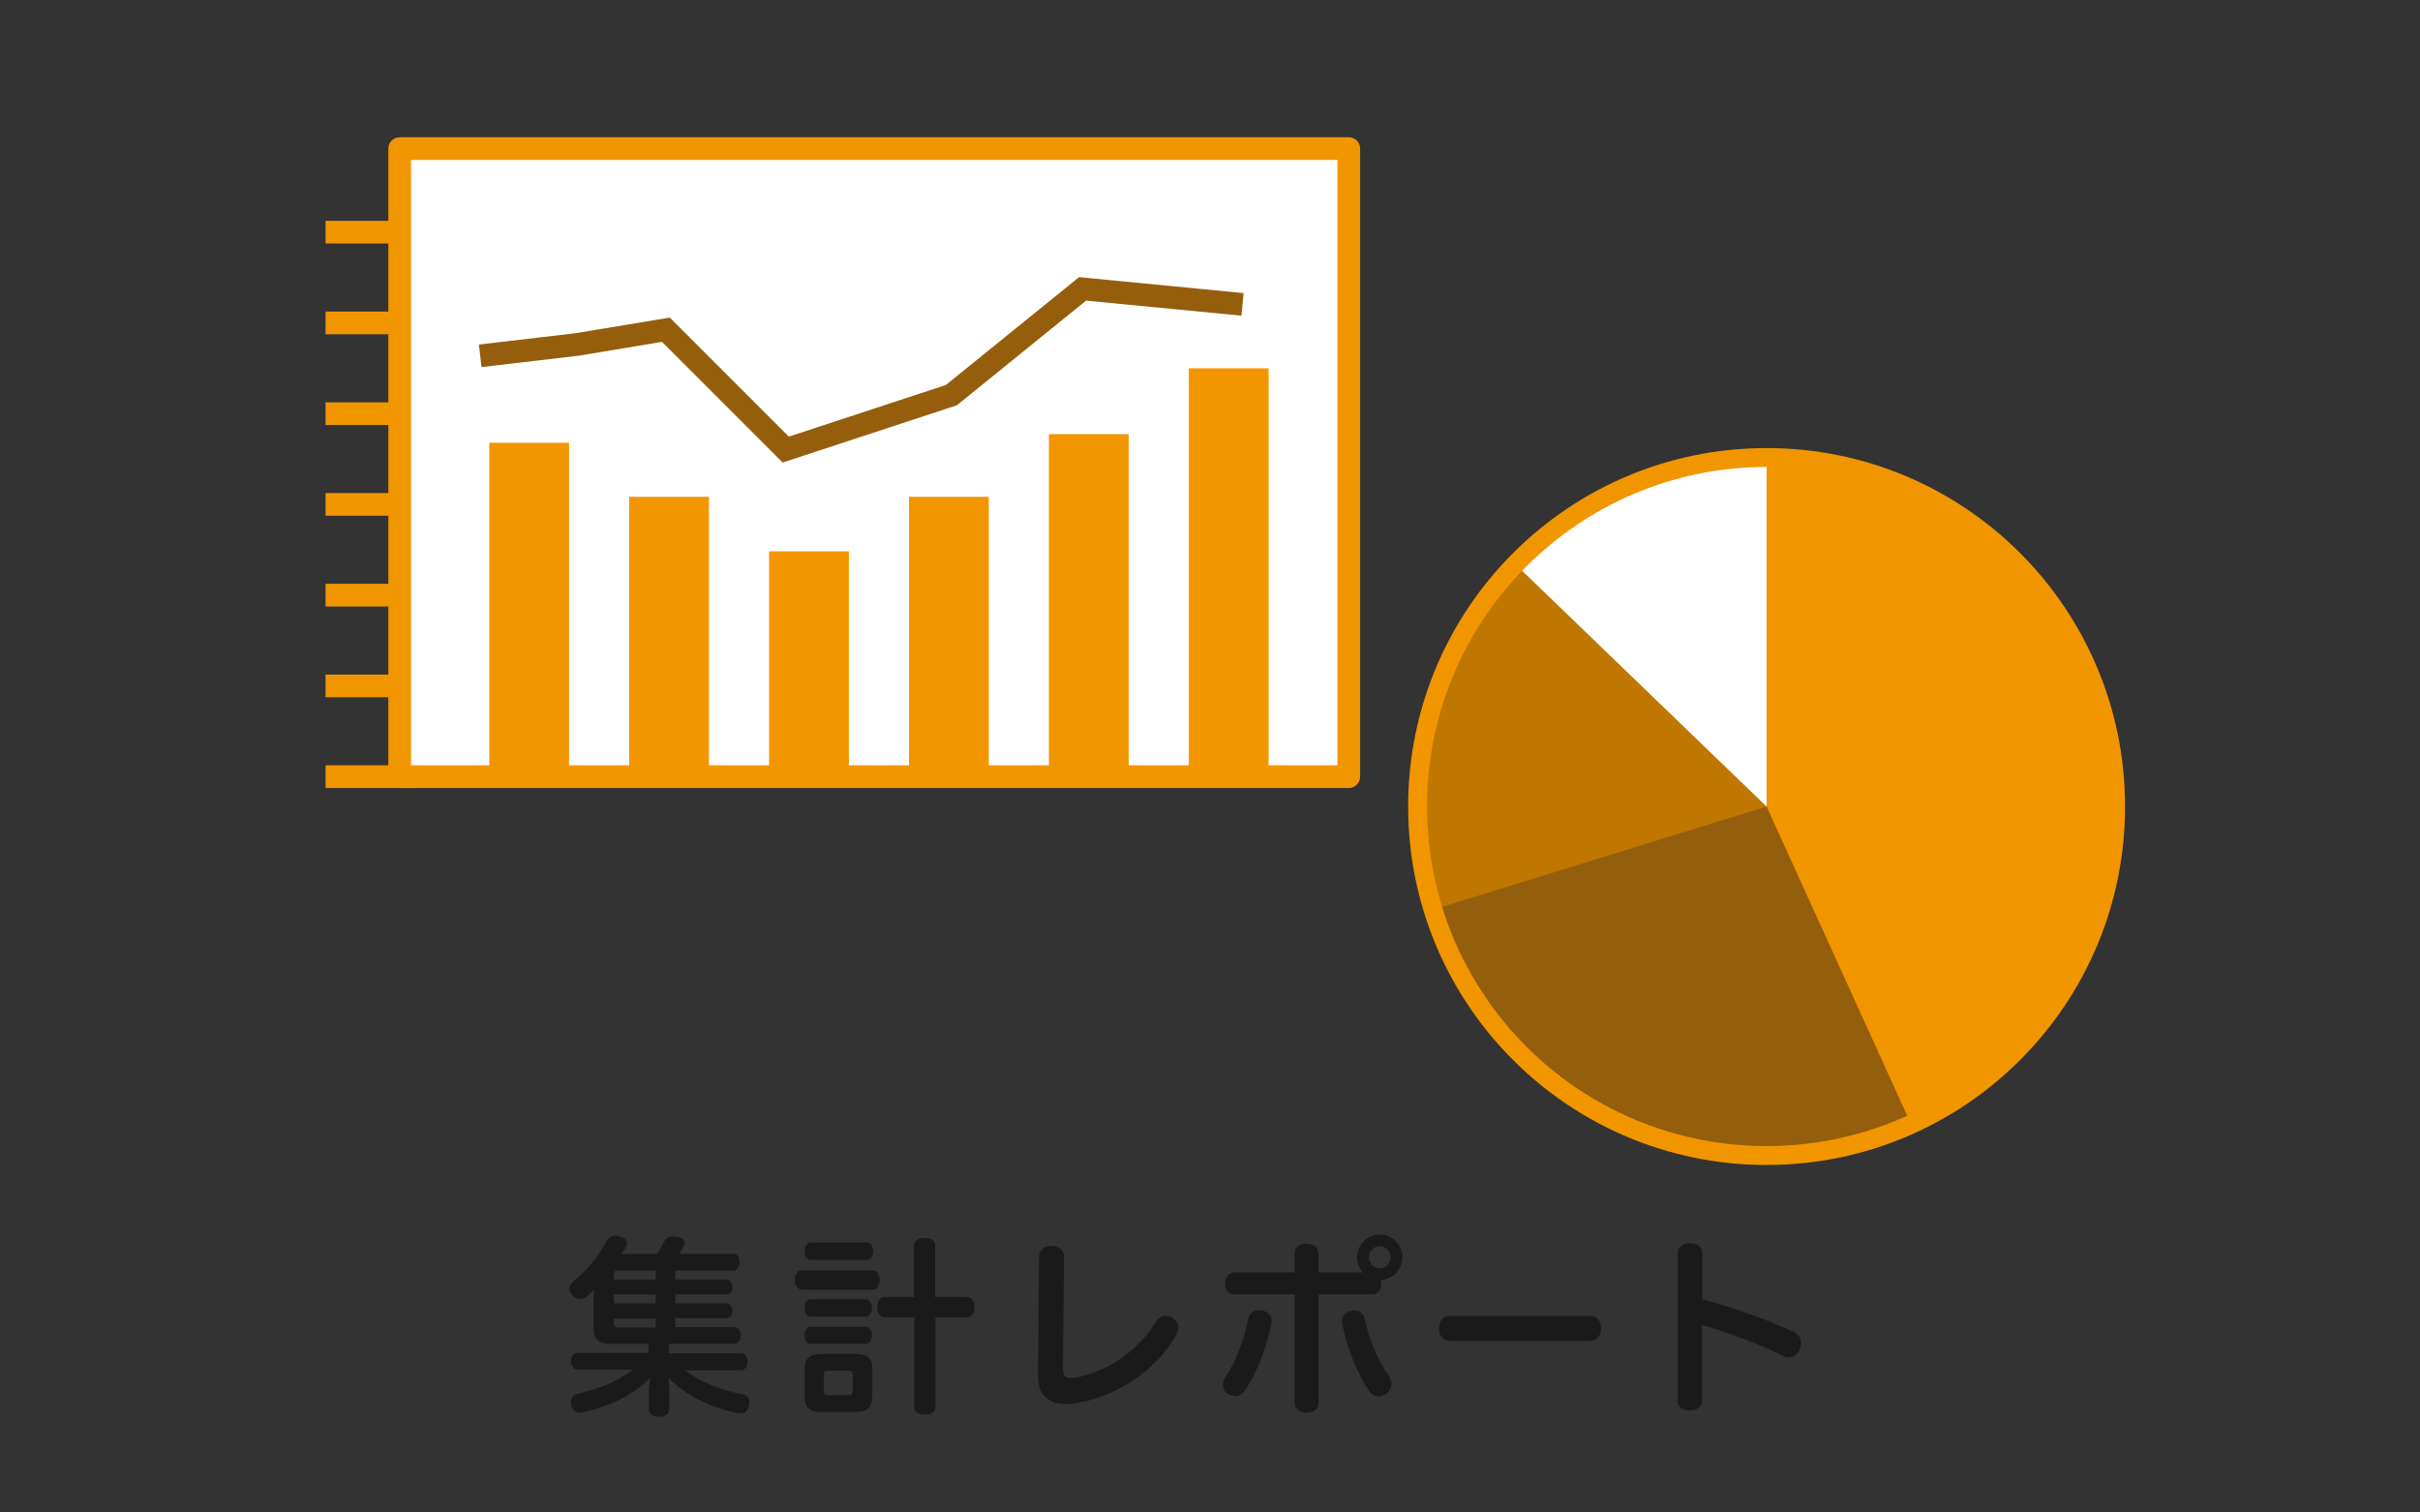 <?xml version="1.0" encoding="utf-8"?>
<!-- Generator: Adobe Illustrator 23.0.2, SVG Export Plug-In . SVG Version: 6.00 Build 0)  -->
<svg version="1.1" xmlns="http://www.w3.org/2000/svg" xmlns:xlink="http://www.w3.org/1999/xlink" x="0px" y="0px"
	 viewBox="0 0 640 400" style="enable-background:new 0 0 640 400;" xml:space="preserve">
<rect x="0" y="0" width="640" height="400" fill="#333333" stroke="none"/>
<style type="text/css">
	.st0{fill:#1A1A1A;}
	.st1{fill:none;stroke:#F29600;stroke-width:6;stroke-miterlimit:10;}
	.st2{clip-path:url(#SVGID_2_);fill:#F29600;}
	.st3{clip-path:url(#SVGID_2_);fill:none;stroke:#955E0C;stroke-width:6;stroke-miterlimit:10;}
	.st4{clip-path:url(#SVGID_4_);fill:#BF7700;}
	.st5{clip-path:url(#SVGID_4_);fill:#955E0C;}
	.st6{clip-path:url(#SVGID_4_);fill:#F29600;}
	.st7{display:none;}
</style>
<g id="レイヤー_3">
	<g>
		<g>
			<path class="st0" d="M176.9,357.9h19c1.1,0,1.8,0.8,1.8,2.2c0,1.3-0.7,2.3-1.8,2.3h-14.7c4,3.1,9.6,5.3,15.1,6.3
				c1.3,0.1,1.9,1.1,1.9,2.2c0,0.3-0.1,0.5-0.1,0.8c-0.4,1.5-1.1,2.1-2.2,2.1c-0.3,0-0.5-0.1-0.8-0.1c-6.8-1.3-13.8-4.6-18.3-9.3
				c0.1,1.2,0.2,2.6,0.2,3.7v4.6c0,1.3-1.1,2-2.7,2c-1.8,0-2.7-0.8-2.7-2.1v-4.5c0-1.1,0.2-2.5,0.3-3.7c-4.4,4.7-11.1,7.6-17.7,9.1
				c-0.3,0.1-0.5,0.1-0.8,0.1c-1.2,0-2-0.7-2.3-1.9c-0.1-0.3-0.1-0.6-0.1-0.9c0-1.1,0.6-2,1.7-2.2c5.3-1.2,10.7-3.2,14.7-6.4h-14.6
				c-1.1,0-1.8-0.9-1.8-2.2c0-1.4,0.7-2.2,1.8-2.2h18.7v-2.4h-10.3c-2.9,0-4.2-1.3-4.2-4.1v-8.9c0-0.4,0-0.8,0.1-1.3
				c-0.6,0.6-1.2,1.1-1.8,1.7c-0.6,0.5-1.2,0.8-1.8,0.8c-0.7,0-1.4-0.3-2-0.9c-0.6-0.6-0.9-1.2-0.9-1.9c0-0.7,0.4-1.4,1-1.9
				c3.5-2.8,6.8-6.7,8.8-10.7c0.5-0.9,1.3-1.4,2.3-1.4c0.4,0,0.8,0.1,1.3,0.2c1.2,0.3,1.8,1,1.8,1.8c0,0.4-0.1,0.8-0.4,1.2
				c-0.3,0.5-0.6,1-1,1.6c0.3,0,0.5,0,0.8,0h8.7c0.7-1.2,1.3-2.3,1.8-3.3c0.4-1,1.2-1.3,2.3-1.3c0.4,0,0.7,0.1,1.1,0.1
				c1.4,0.2,2,0.8,2,1.6c0,0.2-0.1,0.5-0.2,0.7c-0.4,0.7-0.8,1.5-1.3,2.2H194c1.1,0,1.6,0.9,1.6,2.2c0,1.2-0.6,2.2-1.6,2.2h-15.4
				v2.4h13.5c1,0,1.6,0.8,1.6,1.9c0,1.4-0.6,2-1.6,2h-13.5v2.4h13.5c1,0,1.6,0.8,1.6,1.9c0,1.4-0.6,2-1.6,2h-13.5v2.4h15.6
				c1.1,0,1.7,1,1.7,2.1c0,1.2-0.6,2.3-1.7,2.3h-17.3V357.9z M173.4,338.4v-2.4h-9.8c-0.9,0-1.3,0.2-1.3,1.1v1.3H173.4z
				 M162.3,344.7h11.1v-2.4h-11.1V344.7z M162.3,349.9c0,1,0.4,1.2,1.3,1.2h9.8v-2.4h-11.1V349.9z"/>
			<path class="st0" d="M212,341c-1.2,0-1.8-1.1-1.8-2.5c0-1.5,0.6-2.5,1.8-2.5h18.8c1.2,0,1.8,1.1,1.8,2.5s-0.6,2.6-1.8,2.6H212z
				 M214.5,333.2c-1.1,0-1.7-1-1.7-2.3s0.7-2.3,1.7-2.3h14.7c1.1,0,1.7,1,1.7,2.3s-0.7,2.3-1.7,2.3H214.5z M214.4,348.2
				c-1.1,0-1.6-1-1.6-2.3s0.5-2.3,1.6-2.3H229c1,0,1.6,1,1.6,2.3s-0.6,2.3-1.6,2.3H214.4z M214.4,355.5c-1.1,0-1.6-1-1.6-2.3
				s0.5-2.3,1.6-2.3H229c1,0,1.6,1,1.6,2.2s-0.6,2.3-1.6,2.3H214.4z M230.6,369.5c0,2.7-1.4,3.9-4.2,3.9H217c-2.8,0-4.2-1.2-4.2-3.9
				v-7.6c0-2.7,1.4-3.8,4.2-3.8h9.5c2.8,0,4.2,1.1,4.2,3.8V369.5z M225.5,363.6c0-0.9-0.4-1.1-1.2-1.1h-5.2c-0.9,0-1.2,0.2-1.2,1.1
				v4.3c0,0.9,0.3,1.1,1.2,1.1h5.2c0.9,0,1.2-0.3,1.2-1.1V363.6z M255.7,343c1.3,0,2,1.1,2,2.7c0,1.6-0.8,2.7-2,2.7h-8.3v23.7
				c0,1.3-1.1,2-2.8,2c-1.7,0-2.8-0.7-2.8-2v-23.7H234c-1.3,0-2-1.2-2-2.7c0-1.6,0.8-2.7,2-2.7h7.7v-13.6c0-1.3,1.1-2,2.8-2
				c1.8,0,2.8,0.7,2.8,2V343H255.7z"/>
			<path class="st0" d="M274.8,332.3c0-1.7,1.3-2.8,3.3-2.8c1.9,0,3.3,1.1,3.3,2.8l-0.3,29.6c0,1.7,0.6,2.5,2,2.5c0.2,0,0.5,0,0.8,0
				c7.6-1.1,16.7-6.4,21.8-14.8c0.7-1.1,1.6-1.6,2.6-1.6c0.6,0,1.3,0.2,1.9,0.6c1,0.7,1.4,1.6,1.4,2.6c0,0.6-0.2,1.2-0.5,1.8
				c-5.5,9.9-16.9,16.9-27.4,18.2c-0.7,0.1-1.4,0.1-2,0.1c-2.1,0-3.6-0.5-4.9-1.5c-1.5-1.2-2.3-3.1-2.3-6L274.8,332.3z"/>
			<path class="st0" d="M336.3,349.5c0,0.3,0,0.5-0.1,0.7c-1.3,6.3-3.8,13-6.9,17.4c-0.7,1.1-1.6,1.6-2.6,1.6
				c-0.6,0-1.2-0.2-1.8-0.5c-1-0.5-1.5-1.5-1.5-2.5c0-0.7,0.2-1.3,0.6-1.9c2.7-3.9,5.1-10,6.1-15.5c0.4-1.6,1.4-2.3,2.8-2.3
				c0.3,0,0.6,0,1,0.1C335.5,347,336.3,348,336.3,349.5z M360.4,336.5c-1-1.1-1.5-2.5-1.5-4c0-3.3,2.7-6,6-6c3.3,0,6,2.7,6,6
				c0,3.2-2.5,5.9-5.7,6c0.1,0.3,0.1,0.6,0.1,0.9c0,1.7-1,2.9-2.3,2.9h-14.3v28.6c0,1.8-1.4,2.7-3.2,2.7s-3.1-0.9-3.1-2.7v-28.6
				h-16.1c-1.4,0-2.3-1.2-2.3-2.9c0-1.6,1-2.9,2.3-2.9h16.1v-4.9c0-1.9,1.3-2.7,3.1-2.7s3.2,0.9,3.2,2.7v4.9H360.4z M368,366
				c0,1.1-0.6,2.1-1.5,2.7c-0.6,0.4-1.3,0.6-1.9,0.6c-1,0-1.9-0.5-2.6-1.6c-3-4.3-5.8-11.3-7-17.4c-0.1-0.3-0.1-0.6-0.1-0.8
				c0-1.5,0.9-2.5,2.3-2.8c0.3-0.1,0.6-0.1,0.9-0.1c1.4,0,2.6,0.8,2.9,2.4c1,5.2,3.5,11.2,6.5,15.1C367.8,364.7,368,365.4,368,366z
				 M362,332.5c0,1.6,1.3,2.9,2.9,2.9c1.6,0,2.9-1.3,2.9-2.9c0-1.6-1.3-2.9-2.9-2.9C363.3,329.6,362,330.9,362,332.5z"/>
			<path class="st0" d="M383.3,354.6c-1.8,0-2.7-1.4-2.7-3.3c0-1.9,1-3.3,2.8-3.3h37.2c1.8,0,2.8,1.4,2.8,3.3c0,1.9-1,3.3-2.8,3.3
				H383.3z"/>
			<path class="st0" d="M450.2,370.3c0,1.8-1.4,2.7-3.3,2.7c-2,0-3.2-0.9-3.2-2.7v-38.8c0-1.8,1.3-2.7,3.2-2.7
				c1.9,0,3.3,0.9,3.3,2.7v12.1c7.8,2.1,16.7,5.2,24.1,8.6c1.4,0.7,2,1.7,2,3c0,0.5-0.1,1-0.3,1.5c-0.5,1.4-1.6,2.3-2.9,2.3
				c-0.5,0-1-0.1-1.5-0.4c-6.3-3.1-14.5-6.2-21.5-8.2V370.3z"/>
		</g>
	</g>
	<g id="レイヤー_49">
		<g>
			<line class="st1" x1="110.9" y1="205.4" x2="86.1" y2="205.4"/>
			<line class="st1" x1="110.9" y1="181.4" x2="86.1" y2="181.4"/>
			<line class="st1" x1="110.9" y1="157.4" x2="86.1" y2="157.4"/>
			<line class="st1" x1="110.9" y1="133.4" x2="86.1" y2="133.4"/>
			<line class="st1" x1="110.9" y1="109.4" x2="86.1" y2="109.4"/>
			<line class="st1" x1="110.9" y1="85.4" x2="86.1" y2="85.4"/>
			<line class="st1" x1="110.9" y1="61.4" x2="86.1" y2="61.4"/>
			<g>
				<g>
					<defs>
						<rect id="SVGID_1_" x="105.7" y="39.3" width="251" height="166.1"/>
					</defs>
					<use xlink:href="#SVGID_1_"  style="overflow:visible;fill:#FFFFFF;"/>
					<clipPath id="SVGID_2_">
						<use xlink:href="#SVGID_1_"  style="overflow:visible;"/>
					</clipPath>
					<rect x="129.4" y="117.1" class="st2" width="21.1" height="109.5"/>
					<rect x="166.4" y="131.4" class="st2" width="21.1" height="109.5"/>
					<rect x="203.4" y="145.8" class="st2" width="21.1" height="109.5"/>
					<rect x="240.4" y="131.4" class="st2" width="21.1" height="138.2"/>
					<rect x="277.4" y="114.8" class="st2" width="21.1" height="169.2"/>
					<rect x="314.4" y="97.4" class="st2" width="21.1" height="200.9"/>
					<polyline class="st3" points="127,94.1 152.6,91.1 176.1,87.2 207.8,118.9 251.6,104.5 286.3,76.4 328.6,80.5 					"/>
					
						<use xlink:href="#SVGID_1_"  style="overflow:visible;fill:none;stroke:#F29600;stroke-width:6;stroke-linecap:round;stroke-linejoin:round;stroke-miterlimit:10;"/>
				</g>
				<g>
					<g>
						<defs>
							<path id="SVGID_3_" d="M559.5,213.3c0,51-41.3,92.3-92.3,92.3c-51,0-92.3-41.3-92.3-92.3c0-51,41.3-92.3,92.3-92.3
								C518.2,121,559.5,162.3,559.5,213.3z"/>
						</defs>
						<use xlink:href="#SVGID_3_"  style="overflow:visible;fill:#FFFFFF;"/>
						<clipPath id="SVGID_4_">
							<use xlink:href="#SVGID_3_"  style="overflow:visible;"/>
						</clipPath>
						<path class="st4" d="M467.2,213.3L383,132.1l-81.6,81.1c0,0,81.1,103.5,82.1,101.9c1.1-1.6,89.6-92.8,89.6-92.8L467.2,213.3z"
							/>
						<polygon class="st5" points="516.8,218.5 561.2,303.9 448.7,353.1 332.3,255 467.2,213.3 						"/>
						<path class="st6" d="M467.2,99v114.3l56.9,125.1c0,0,73.3-37.1,73.3-38.4c0-1.3,10.8-149.2,10.8-149.2l-56.9-91.4"/>
						
							<use xlink:href="#SVGID_3_"  style="overflow:visible;fill:none;stroke:#F29600;stroke-width:5;stroke-linecap:round;stroke-linejoin:round;stroke-miterlimit:10;"/>
					</g>
				</g>
			</g>
		</g>
	</g>
</g>
<g id="ガイドライン_2_" class="st7">
</g>
<g id="中心線" class="st7">
</g>
</svg>

